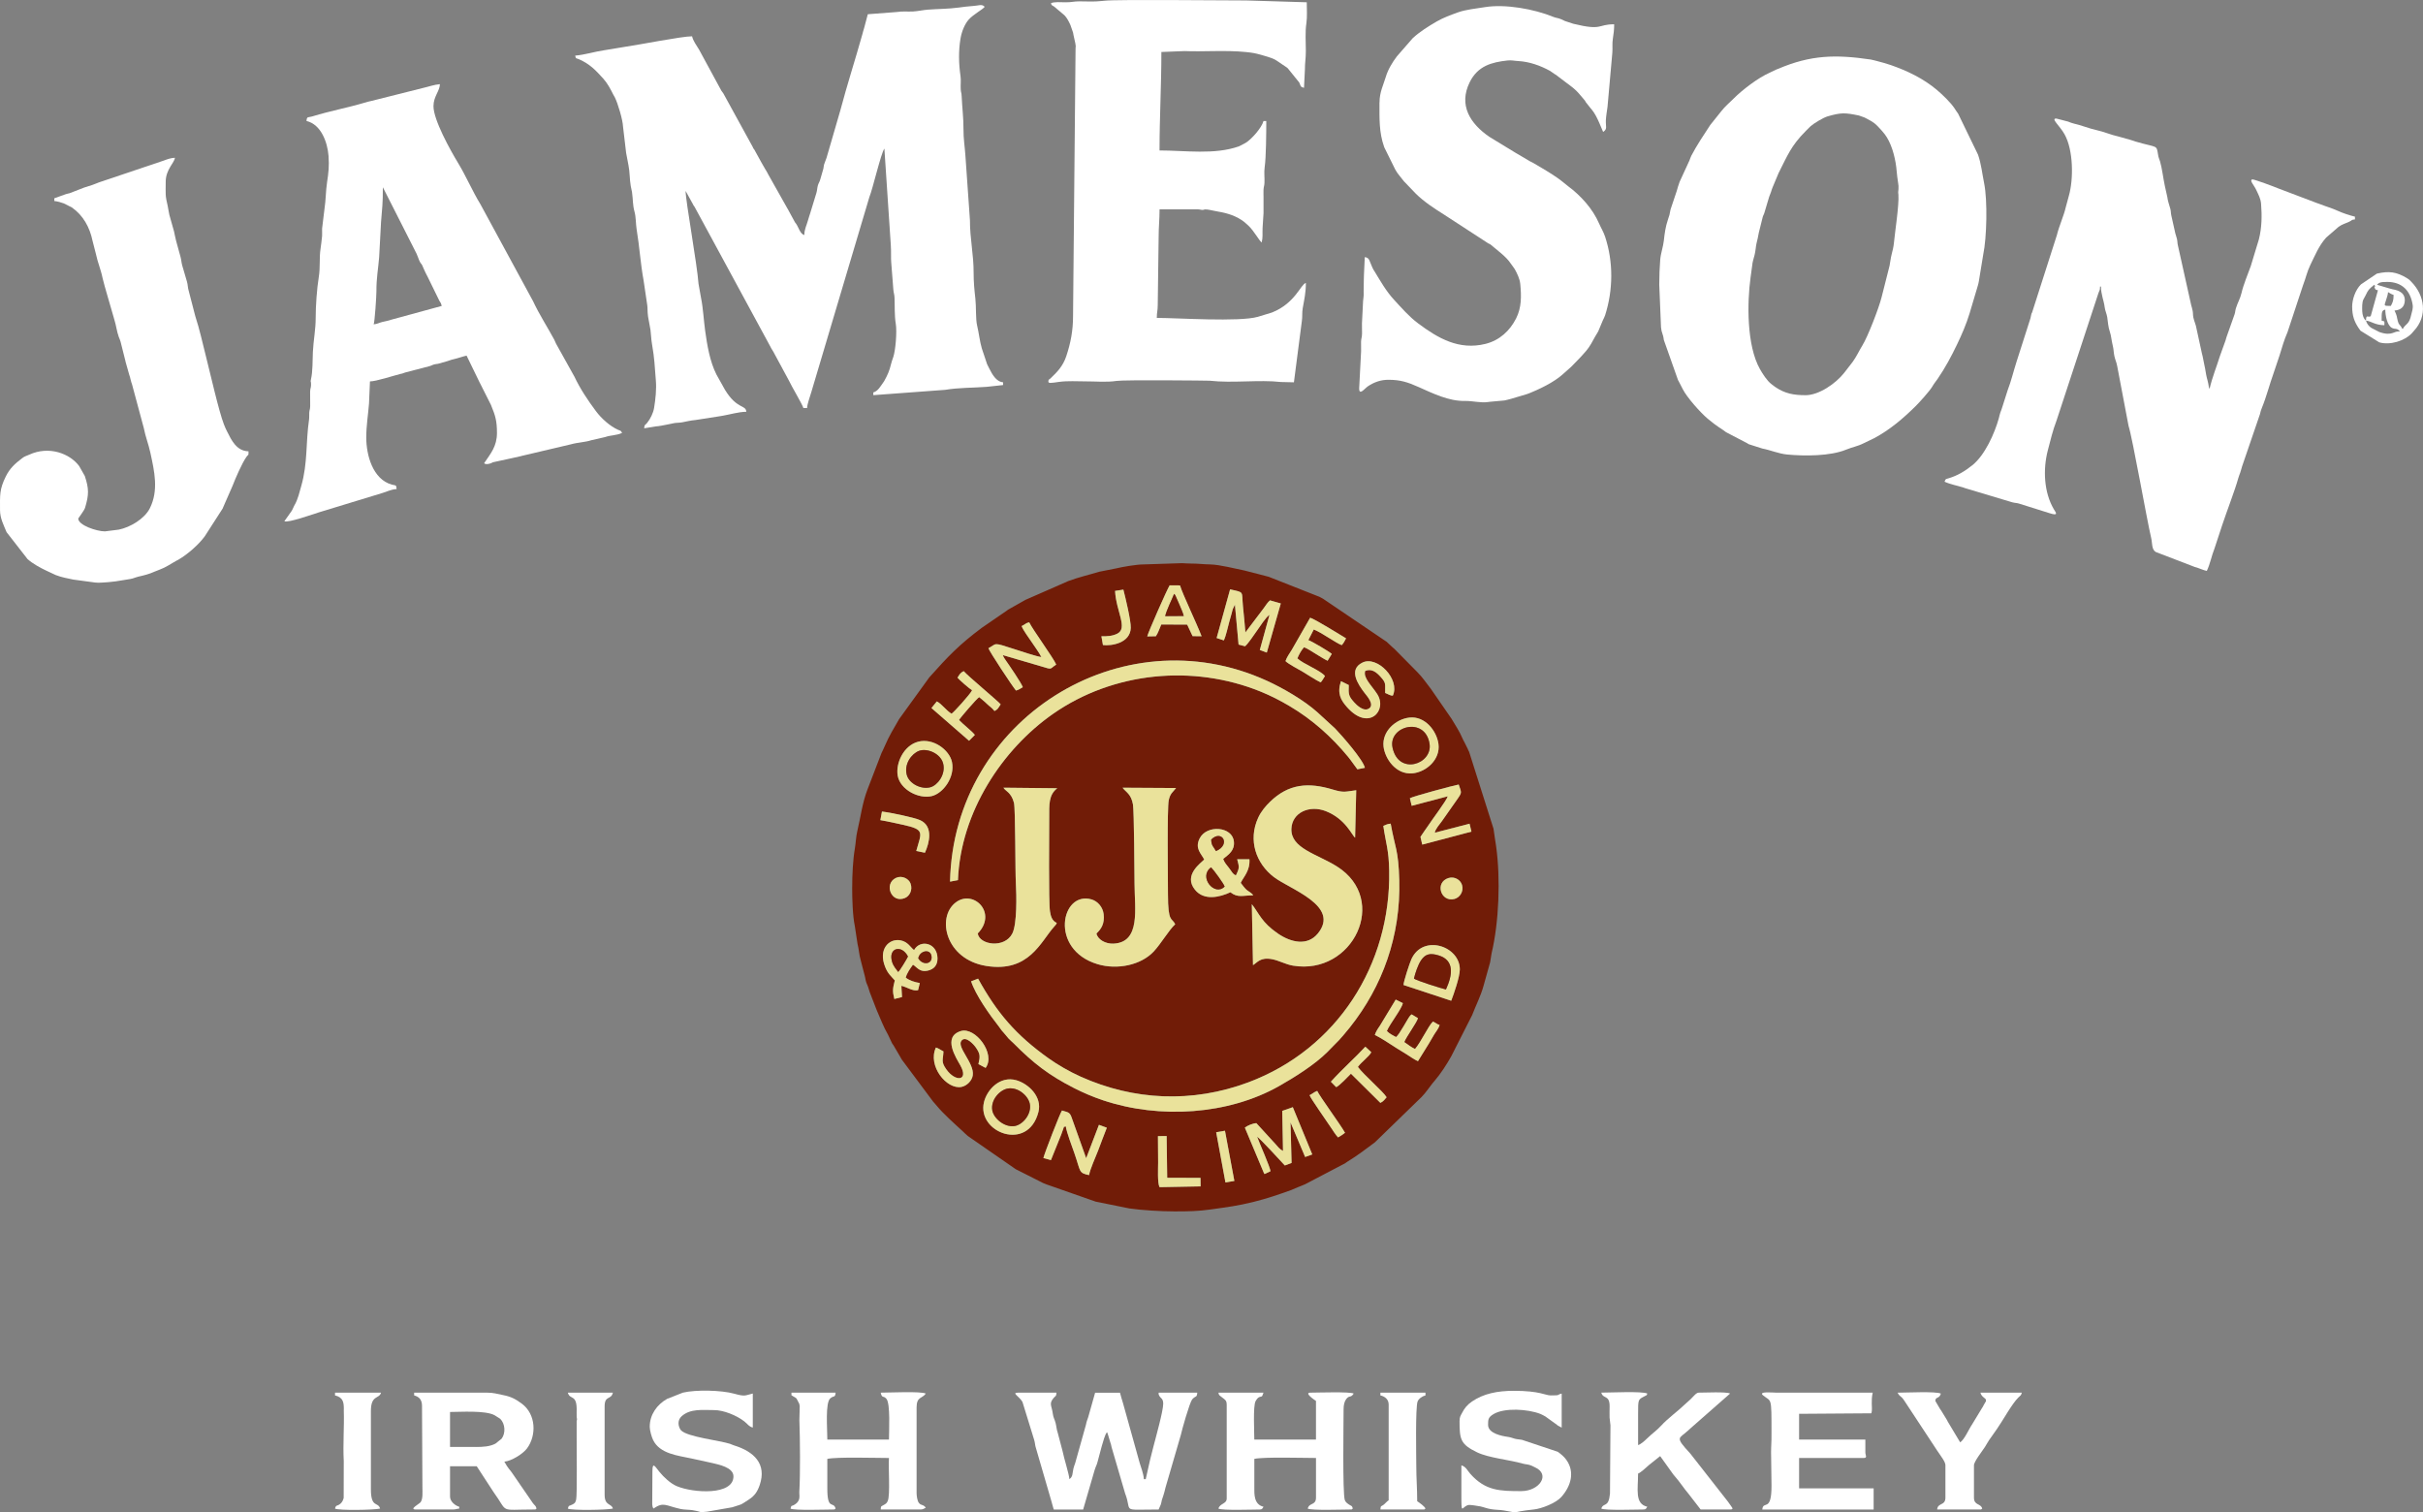 <?xml version="1.0" encoding="UTF-8"?>
<svg id="Layer_2" data-name="Layer 2" xmlns="http://www.w3.org/2000/svg" viewBox="0 0 1875.94 1170.8">
  <rect x="0" y="0" width="1875.94" height="1170.8" fill="#808080" stroke="none"/>
  <defs>
    <style>
      .cls-1 {
        fill: #fff;
      }

      .cls-1, .cls-2, .cls-3 {
        fill-rule: evenodd;
      }

      .cls-2 {
        fill: #eae29b;
      }

      .cls-3 {
        fill: #711c07;
      }
    </style>
  </defs>
  <g id="svg8">
    <g>
      <path class="cls-3" d="M896.51,879.61l6.72-.09.43,32.32,25.79.09.08,6.57-31.79.6c-1.76-3.23-1.08-15.31-1.1-19.01-.04-6.82-.14-13.65-.14-20.47h0ZM941.59,876.58l6.81-1.16,7.27,38.86-6.9,1.17-7.18-38.87h0ZM813.67,898.13l-5.86-1.6c.85-3.65,13.1-35.28,14.41-36.79,4.47,1.44,6.04.97,7.57,5.72l11.15,31.21,9.88-25.83,6.11,2.22c-2.35,5.94-4.5,11.8-6.81,17.85-2,5.26-6.07,13.96-6.95,18.85-8.19-1.76-6.32-2.41-11.24-16.61-1.76-5.08-6.21-16.65-6.77-21.15-2.38,1.17-.36-1.98-3.45,6.15l-8.04,19.96h0ZM999.96,900.35l-5.22,1.96c-3.03-3.23-19.42-21.18-21.46-22.25,1.67,4.75,10.49,24.35,10.29,26.76l-4.54,2.13c-.18-.3-.36-.69-.41-.58l-14.84-35.36c1.99-1.61,6.15-3.32,8.9-3.47l14.87,16.25c1.66,1.84,3,3.85,5.79,5.27l-.62-31.01,8.21-2.87,15.05,36.58-5.52,1.98-11.32-26.82.81,31.43h0ZM803.97,860.91c-8,31.31-47.83,15.84-42.15-7.63,2.33-9.64,12.38-20.57,25.05-16.96,9.26,2.64,20.15,12.64,17.1,24.59h0ZM1013.89,847.88c.99,2.77,13.19,19.94,16.5,24.98,1.43,2.18,3.88,5.99,5.57,7.73,1.61-.81,3.85-2.4,5.39-3.61-3.85-6.8-19.57-28.1-21.53-32.41-2.64,1.01-3.66,2.25-5.93,3.32h0ZM1051.3,826c4.55,6.18,19.81,19.22,22.25,23.51-1.75,1.89-2.19,3.01-4.82,4.36l-22.8-22.6c-2.22,2.3-8.97,9.36-11.4,10.42l-4.14-4.22c8.93-9.93,19.05-18.79,26.67-27.11l4.62,4.25c-1.39,3.1-7.72,7.64-10.38,11.4h0ZM724.61,810.99c-6.64,14.21,8.31,32.69,19.72,30.51,4.22-.81,8.28-4.81,8.83-9.11,1.2-9.39-12.51-21.6-8.85-26.58,3.22-4.39,9.68,2.97,11.12,5.04,3.53,5.08,3.5,6.85,2.08,12.96l5.57,2.97c8.1-10.86-8.01-31.98-19.18-28.54-14.47,4.45-3.56,20.87-.35,26.64,6.7,12.04-3.87,12.96-10.87,3.04-4.3-6.09-2.52-6.89-2.23-13.94-2.14-1.02-3.64-2.33-5.84-2.98h0ZM1073.74,798.21c2.4-5.75,11.37-16.85,12.38-21.58l-5.52-2.75-12.31,20.32c-1.55,2.2-3.14,4.64-3.86,7.03,5.04,2.46,11.78,7.05,16.73,10.19,2.95,1.87,5.74,3.51,8.39,5.18,2.54,1.6,5.17,3.58,8.27,4.96l8.44-13.62c1.49-2.35,2.53-4.47,4.21-7.18,1.47-2.35,3.23-4.29,4.14-7.17-2.39-.79-2.69-1.64-5.26-2.68-3.88,4.03-8.84,15.3-13.79,21.21-2.51-1.1-5.88-3.59-8.33-5.36,1.57-4.12,9.61-14.94,10.59-18.49l-4.86-2.93c-.62.46-.49.27-1.19,1.01-1.73,1.85-8.13,14.49-10.92,16.55-2.5-1.34-4.96-2.5-7.11-4.69h0ZM1086.65,762.59c.02-2.77,4.83-17.27,6.15-20.12,8.99-19.45,37.43-10.04,37.43,8.01,0,5.78-4.67,19.14-6.66,24.29l-36.91-12.18h0ZM692.78,759.03c-2.99-3.45-5.37-5.15-7.52-10.56-5.42-13.64,3.05-22.1,11.89-20.47,5.89,1.09,7.9,5.65,10.54,7.53,4.63-8.46,18-5.78,18.14,6.39.06,5.34-2.7,8.44-7.51,9.54-5.46,1.25-7.7-1.7-10.23-3.7-1.06-.84-.09-.23-1.31-.8-2.07,2.84-4.67,6.42-5.53,9.93,2.91,2.28,6.75,3.44,10.89,4.17l-1.34,5.51c-4.12,1.05-8.87-2.57-12.94-3.34l.51,8.67-5.96,1.5c-1.57-6.29-1.17-8.13.37-14.38h0ZM693.66,679.67c4.74-2.22,9.95.7,11.27,4.26,1.95,5.26-.9,9.89-4.26,11.3-10.78,4.52-16.56-11.1-7.01-15.56h0ZM1121.54,679.74c4.62-1.39,9.24,1.46,10.39,5.42,1.5,5.15-1.86,9.79-5.88,10.82-10.67,2.72-15.43-12.96-4.51-16.24h0ZM932.32,665.45c-2.3-4.67-7.5-8.52-3.51-16.4,5.46-10.78,25.37-9.31,26.5,2.49.67,7.06-4.05,9.95-8.31,13.45.95,2.68,2.55,4.54,4.43,6.85,1.8,2.21,3.01,5.09,5.44,5.85,3.01-6.16,2.48-6.52.98-12.46h9.49c.54,9.09-4.54,13.49-6.75,18.28,1.59,2.09,3.11,4.08,4.47,5.34,1.17,1.09,4.37,2.57,5.15,4.31-8.14.03-11.85,2.12-17.62-2.38-8.21,3.84-20.38,6.77-27.43-1.95-9.23-11.43,4.82-20.82,7.15-23.4h0ZM1071,639.38c2.03,13.93,4.27,18.4,4.55,34.88,1.26,72.63-40.32,137.9-108.9,163.63-43.67,16.38-89.05,14-129.88-4.3-8.76-3.93-17.95-9.25-24.97-14.27-25.34-18.08-39.85-35.08-54.54-61.66l-5.4,2.06c3.39,10.53,14.5,26.21,21.64,35.23,1.5,1.9,1.42,2.28,3.43,4.39,1.6,1.67,2.34,2.96,3.91,4.65,1.36,1.46,2.69,2.48,4.02,3.82,15.25,15.38,27.23,24.64,46.67,34.56,6.87,3.51,14.75,6.9,22.56,9.5,43.89,14.67,97,11.15,136.18-11.02,11.63-6.58,27.42-16.43,37.21-26.17,2.63-2.62,3.99-4.11,6.01-6.12,1.89-1.88,4.22-4.22,6.19-6.62l5.5-6.62c25.18-31.7,39.36-70.69,38.18-113.93-.65-23.74-3.32-24.92-6.64-43.72-2.82.3-3.18.73-5.71,1.72h0ZM712.5,635.03c10.14,4.69,7.15,17.37,3.6,25.17l-6.71-1.36c4.03-14.54,6.99-16.53-10.41-20.31-5.59-1.21-11.35-2.57-17.37-3.57l1.23-6.65c6.06.65,25.04,4.58,29.67,6.72h0ZM969.19,700.03l.91,47.18c3.39-2.01,5.63-6.29,14.58-4.64,5.65,1.05,10.55,4.05,16.38,5.03,46.33,7.78,74.83-51.06,34.05-76.79-15.29-9.65-35.92-13.95-35.28-29.22.53-12.54,13.99-18.62,26.75-13.56,15.28,6.05,20.2,18.84,22.58,20.5l.86-36.73c-8.41,1-9.25,2.15-18.1-.53-18.83-5.69-34.19-4.63-48.7,9.54-3.23,3.16-6.79,7.24-9.1,12.26-8.02,17.41-1.67,35.43,12.18,45.97,12.61,9.6,51.53,22.26,34,43.67-8.04,9.83-20.68,7.01-30.8.11-12.83-8.75-14.6-15.61-20.3-22.8h0ZM1091.56,617.98c2.1-1.38,33.41-9.8,37.79-10.61,2.09,6.23,2.66,5.93-.64,10.73l-12.34,17.59c-1.7,2.47-5.12,6.03-5.53,8.99l26.91-6.98,1.47,6.12-38.1,10.06-1.38-5.99,3.01-4.45c1.09-1.53,1.7-2.33,2.64-3.77,3.65-5.58,14.4-19.69,15.5-23.19l-27.94,7.37-1.4-5.89h0ZM848.9,722.7c.92,4.56,6.8,8.16,13.22,7.86,21.21-.99,16.31-27.14,16.26-46.33-.02-6.37-.36-56.68-1.21-61.41-1.48-8.28-5.36-9.36-8.05-12.97l41.42.24c-2.66,3.47-4.45,3.99-5.66,9.36-1.37,6.06-.62,62.36-.62,72.62-.01,22.89,3.09,18.08,5.59,23.51-4.92,4.53-10.92,15.01-16.64,21.11-9.82,10.47-28.17,14.38-43.49,9.77-37.6-11.31-28.18-56.91-4.66-50.14,4.77,1.37,8.74,5.87,9.41,11.4.9,7.36-1.92,11.61-5.57,14.99h0ZM756.98,722.7c15.58-15.96-3.46-34.56-17.14-23.95-14.92,11.56-7.77,44.02,23.71,49.08,33.15,5.33,42.09-18.74,52.62-30.43.16-.17,1.04-1.2,1.04-1.2.97-1.37-.05.52.96-1.68-3.55-1.58-4.62-4.89-5.25-8.91-1.14-7.23-.58-61.43-.59-72.68,0-9.95-.51-17.53,6.22-22.67l-41.64-.43c1.28,2.57,6.12,3.56,8.13,11.8,1.16,4.74.93,52.95,1.46,62.05.55,9.45.96,31.78-2.74,39.04-6,11.79-25.5,8.84-26.77-.02h0ZM710.91,574.21c11.62-3.02,24.11,6.36,26.12,15.66,2.52,11.67-6.7,24.27-15.57,26.45-9.97,2.45-24.48-4.81-26.43-15.81-1.68-9.43,4.44-23.33,15.89-26.3h0ZM1091.18,555.55c12.01-1.37,21.11,10.2,22.5,20.38,1.65,12.08-9.45,21.77-20.01,22.78-13.18,1.26-21.53-11.76-22.51-20.81-1.27-11.77,9.44-21.15,20.01-22.35h0ZM754.75,568.98c-2.18-2.89-9.14-8.22-12.26-11.56.94-1.72,13.64-16.52,15.6-17.7,2.21,1.93,3.71,2.93,6.04,5.24,2.35,2.32,3.49,2.54,5.81,5.51,2.61-1.34,2.47-1.64,4.79-5.16-1.6-2.19-25.67-22.14-28.59-25.71-2.86,1.35-3.43,2.88-4.83,5.06.76,1.17,9.47,8.77,11.29,9.74-1.62,3.32-14.46,17.41-15.89,18.15-4.06-2.33-7.5-7.54-11.4-9.53l-4.16,5.15,29.1,25.34,4.5-4.52h0ZM735.55,682.56l6.11-1.16c2.11-52.77,34.39-101.39,73.66-128.77,46.63-32.5,108.32-38.48,160.67-17.21,7.93,3.22,14.98,6.83,22.33,11.18,17.64,10.41,32.58,23.79,45.42,39.35,2.56,3.11,4.31,5.97,7.17,9.64l5.82-1.16c-1.42-6.25-17.46-24.6-23.08-30.46l-13.76-12.6c-10.29-9.24-26.62-18.66-39.04-24.33-113-51.54-242.65,30.26-245.31,155.5h0ZM1044.25,530.35l-6.05-3c-3.11,9.43-.23,14.61,4.77,20.21,16.84,18.89,31.56,2.38,23.21-10.36-4.35-6.63-11.06-12.66-9.17-17.81,5.1-2,8.79,1.23,11.77,4.49,4.67,5.12,3.48,5.49,3.64,12.61,2.58.96,3.78,2.12,5.94,2.05,5.82-12.72-12.11-31.1-23.46-25.61-11.18,5.41-3.63,16.79,1.78,23.78,1.6,2.07,7.39,8.47,3.6,11.53-4.19,3.38-10.08-2.47-11.95-4.61-4.05-4.61-4.43-5.78-4.07-13.29h0ZM995.26,511.83c.96-2.91,3.16-6.03,4.88-8.76l14.22-24.83c3.34.89,23.45,13.29,27.8,15.96-1.18,1.95-1.53,3.42-3.36,5.27-4.73-1.76-15.43-9.7-21.64-12.12l-4.2,8.22c2.93,1.02,15.61,8.54,18.16,10.67l-3.26,5.32c-2.74-1.28-5.93-3.41-9.12-5.31-2.93-1.74-6.4-4.2-9.15-5.14-2.15,2.45-3.76,5.32-5.13,8.59,4.42,4.3,18.14,9.41,21.36,13.71l-2.33,3.71c-.64.87-.45.59-1.06,1.14-3.81-1.72-9.83-5.85-13.92-8.24-2.98-1.74-10.96-5.88-13.24-8.19h0ZM785.19,502.51c4.2,1.35,17.68,5.87,21.05,6.17-1.61-3.32-5.41-8.44-7.6-11.74-1.96-2.96-6.57-9.07-7.67-12.24,2.69-1.19,3.02-2.32,5.85-2.91,2.64,5.57,19.02,27.94,20.92,32.73-4.67,2.97-3.11,4.03-8.91,2.17l-32.4-9.5c.8,1.91.09.55,1.1,2.32.07.13.71,1.08.86,1.3,3.15,4.49,12.29,17.83,13.5,21.21-1.94,1-2.91,2.03-5.3,2.6-2.81-3.29-20.59-30.25-21.32-32.76,6.88-3.75,3.03-4.8,19.92.65h0ZM888.22,492.7c.72-3.27,15.54-36.81,17.36-39.55l7.99.06c2.27,7.39,12.6,28.68,16.73,39.37l-6.99-.09-4.19-8.92-20.03-.1c-1.29,2.77-2.36,6.52-4.2,9.1l-6.68.13h0ZM952.37,456.29c11.4,2.58,8.8,1.05,9.96,13.15.66,6.79,1.37,13.26,1.89,20.17l14.27-18.88c1.56-2.13,2.92-4.42,4.77-5.92l8.36,2.38-10.83,38.04-5.41-2,7.5-27.24c-2.89,1.88-7.56,9.3-9.69,12.26-2.46,3.43-6.4,9.54-9.22,12.09l-5.04-1.31-2.83-30.89-1.67,3.47c-.31,1.06-.59,2.26-.89,3.39-.61,2.3-1.29,4.48-1.88,6.68-.96,3.58-2.48,10.61-4.14,14.11l-5.58-1.84,10.43-37.66h0ZM869.73,456.49c1.6,6.19,5.91,24.06,5.73,29.61-.38,11.82-14.95,14.1-21.54,13.29l-1.2-6.81c4.49.15,8.7-.17,12.36-2.03,8.33-4.25-.96-17.18-1.78-33.08l6.43-.98h0ZM659.77,687.08c0,8.55.35,21.96,2.07,29.98l2.06,13.61c1.14,4.36,1.16,8.27,2.57,13.1l3.22,12.45c.56,2.71.62,3.73,1.71,6.13,1.1,2.43,1.12,3.43,1.99,5.85l5.38,13.86c2.8,6.35,5.25,13.02,8.76,19.02l3.21,6.79c1.03,1.47.94,1.15,1.69,2.56l4.21,7.19c.59.93,1.11,1.95,1.56,2.72l24.34,32.66c.1.11.25.26.35.36l2.32,2.67c5.01,6.16,13.98,14.12,20.13,19.77,1.34,1.23,2.7,2.68,4.07,3.76l37.04,25.66,21.3,10.76c1.06.45,1.53.52,2.55,1.01l37.99,13.31,26.08,5.27c9.38,1.4,25.02,2.29,34.76,2.29,11.58,0,18.47-.12,28.4-1.53,12.98-1.84,20.67-2.74,33.29-5.9,10.2-2.55,18.88-5.52,28.71-9.05l5.51-2.33c2.53-.94,3.26-1.34,5.56-2.28l30.85-16.17c1.22-.82.56-.52,2.1-1.46,7.43-4.53,13.92-9.53,20.9-14.72l36.14-35.1c3.38-3.44,5.49-6.91,8.54-10.7l1.31-1.54c4.98-5.81,9.56-12.85,13.26-19.51l16.06-31.67c2.85-7.5,6.62-14.68,8.79-22.56l5.14-18.37c.43-1.79.66-4.94,1.09-6.75,5.8-24.39,7.01-57.92,3.54-83-.61-4.44-1.39-8.54-2.03-13.65l-18.87-59.5c-.72-1.24-.61-1.31-1.14-2.43l-2.61-5.23c-.65-1.23-.89-1.51-1.44-2.84-2.18-5.27-5.55-10.22-8.42-15.09l-16.01-23.17c-3.51-4.42-6.48-9.01-10.51-13l-17.71-17.92c-.68-.62-.46-.37-1.15-.99-.11-.1-.27-.24-.38-.34l-3.69-3.43c-.11-.1-.25-.25-.36-.35-.11-.1-.26-.25-.36-.35l-49.29-33.36c-1.69-.82-1.35-.84-2.77-1.5l-39.33-15.53-18.68-4.83c-7.28-1.45-19.36-4.6-26.62-4.73-5.97-.1-9.24-.71-15-.68-2.51.01-5.49-.24-6.75-.3l-30.31.99c-4.87,0-15.89,1.87-20.5,3.01l-13.09,2.59c-7.55,2.28-16.57,4.38-24.11,7.23l-31.7,13.9c-.75.38-.73.29-1.49.65l-12.3,6.94c-1.31.69-1.16.64-2.58,1.69l-19.01,13.05c-17.59,13.16-25.93,21.89-40.67,38.41l-23.32,32.25c-3.9,6.79-7.87,13.19-10.92,20.43-1.14,2.72-1.62,3.47-2.72,5.83l-10.89,28.29c-3.98,10.34-5.27,21.32-7.83,32.06-1.1,4.62-1.13,9.02-1.94,13.73-1.45,8.41-2.04,20.09-2.04,30.01Z"/>
      <path class="cls-1" d="M530.81,147.8l-.82-1.39.82,1.39ZM530.81,147.8l5.57,10.1c.99,1.84.12.45,1.36,2.2l58.62,108.09c.97,2.11,1.91,3.08,3.1,5.45l11.24,20.82c1.98,4.32,10.59,18.74,11.31,21.46h2.85c.07-3.2,2.33-8.86,3.29-12.38l44.94-150.98c2.68-6.52,8.85-33.54,11.62-37.54l4.98,74.81c.34,4.25.03,10.29.3,13.1l1.66,21.28c.24,2.76.79,3.51.91,6.19.29,6.6-.12,13.71.99,20.39.99,6-.18,20.45-1.97,25.69-.68,1.98-1.34,3.73-1.72,5.41-1.07,4.84-2.89,8.92-5.32,13.2l-.87,1.27c-2,2.72-3.93,6.49-7.52,7.44v2.14l55.74-4.13c10.19-1.73,21.6-1.53,31.87-2.3,3.51-.27,9.34-1.11,12.85-1.4v-2.14c-5.48-.46-8.51-6.42-10.7-10.67-.59-1.15-1.01-1.94-1.67-3.32l-4.1-12.29c-1.56-5.16-2.3-12.26-3.64-17.73-1.19-4.84-.64-14.66-1.34-20.75-.71-6.21-1.39-12.97-1.35-20.02.08-13.75-2.92-26.86-2.85-40.61l-3.55-50.59c-.53-7.32-1.49-12.45-1.45-19.92.05-8.73-1.05-17.03-1.42-25.65-.13-3.07-.49-2.3-.7-4.99-.28-3.48.33-7.06-.18-10.5-1.43-9.67-1.58-19.53-.04-28.88.93-5.67,3.34-11.51,6.44-14.94,3.65-4.05,10.85-7.81,12.3-9.79-1.8-2.45-5.22-.87-8.55-.72-2.89.13-8.98.89-11.57,1.26-7.52,1.06-16.37,1.05-24.02,1.63-3.27.25-8.05,1.26-11.41,1.42-4.44.2-8.14-.31-12.42.4l-22.51,1.72-2.84,10.7c-.6,1.72-.9,3.14-1.42,4.99-5.43,19.43-11.79,39-16.95,58.56l-10.75,36.98c-.55,1.78-1.49,3.62-1.92,5.2-.37,1.38-.21,1.75-.5,3.06l-2.39,8.3c-.65,2.31-1.17,2.52-1.83,4.58-.58,1.81-.6,4.13-1.18,5.94l-4.84,15.82c-.67,2.25-1.12,3.28-1.69,5.43-1.01,3.78-2.85,7-2.85,11.4-3.22-.86-4.4-5.93-6.3-8.66-.88-1.25-.69-.66-1.42-2.14l-5.28-9.68c-.08-.13-.19-.31-.27-.44l-14.63-25.97c-.68-1.47-1.6-2.94-2.59-4.54-1.1-1.78-1.77-3.2-2.85-4.98l-5.31-9.65c-1.41-2.04-.3-.06-1.33-2.23l-22.72-41.4c-.68-1.1-.93-1.12-1.51-2.06l-17.29-31.86c-1.87-3.08-4.58-6.69-5.41-10.27-7.99,0-40.8,6.57-51.13,8.01l-17.12,2.83c-7.21,1.06-14.86,3.51-22.24,4.12.77,2.88.35,1.66,2.91,2.79,8.36,3.68,12.93,8.4,19,15.2,3.21,3.59,5.5,7.99,7.65,12.3.72,1.44.42.61,1.04,1.81,2.53,4.92,6.26,17.81,6.44,22.77l2.4,20.39c.55,3.18,1.21,6.69,1.81,9.59,1.05,5.06.87,10.78,1.76,16.05.21,1.27.89,4.01.99,4.72.85,6.08.47,9.92,1.92,15.14,1.2,4.34,1,9.68,1.61,13.38,2.34,14.09,2.95,26.23,5.47,40.12l2.76,18.64c.44,2.34.08,4.9.68,9.27.41,2.98,1.47,7.2,1.87,10.24.45,3.36.49,6.88,1.08,10.32,2.25,13.25,1.98,16.28,3.06,28.63.6,6.83-.24,14.64-1.35,21.36-.65,3.96-2.87,8.55-5.43,11.66-1.75,2.12-1.98.94-2.25,4.16l8.53-1.43c4.23-.32,6.16-.95,10.42-1.71,1.33-.24,4.02-.87,4.73-.97,2.25-.31,3.61-.13,5.86-.56,4.06-.77,6.01-1.37,10.33-1.78l19.72-3.08c7.33-1.22,12.91-3.14,19.51-3.29-.47-5.65-7.16-1.65-16.52-16.97l-6.64-11.88c-5.14-10.16-7.22-22.98-8.74-34-1.01-7.32-1.65-17.89-3.07-24.71l-2.05-11.48c-1.06-15.13-10-64.14-10-71.93Z"/>
      <path class="cls-1" d="M1397.9,305.95c-9.04,0-15.93-1.17-23.53-6.39-1.12-.77-1.75-1.33-2.85-2.14-3.35-2.47-6.92-8.09-8.96-11.7-10.36-18.37-9.89-51.6-7.25-70.79l1.28-9.41c.17-2.52,1.16-5.51,1.84-8.14.84-3.26.89-6.42,1.54-9.15.79-3.28,1.13-4.51,1.77-8.21l2.99-11.97c.45-1.64.82-1.61,1.39-3.6l3.6-12.07c.53-1.58.77-1.81,1.39-3.6.51-1.5.68-2.38,1.27-3.72l4.63-11.05c6.76-13.3,9.6-21.11,20.96-32.47l2.84-2.86c.1-.1.25-.25.36-.35l.73-.69c2.5-2.21,9.79-6.62,13.1-7.56,10.42-2.97,13.23-2.92,24.2-.66l4.21,1.49c.14.07.32.17.47.24.19.1.76.37.95.47,6.2,3.25,6.93,3.82,11.63,9.03.14.15.53.6.67.76l2.25,2.74c.09.13.2.3.28.43.08.13.2.3.28.43.17.26.24.23.87,1.26,4.55,7.36,7.04,18.1,7.65,26.54.15,2.02.71,6.43,1.12,8.86.29,1.76.38,2.78.26,4.7-.03.42-.22,2.25-.22,2.26-.03,1.16,0,.12.16,2.08.6,7.97-2.67,28.95-3.51,37.66-.27,2.82-.94,5.47-1.67,8.3-.83,3.22-1.11,6.19-1.66,9.03l-6.19,24.45c-2.08,8.36-10.76,30.73-14.81,37.2-2.22,3.55-4.88,9.24-7.69,12.97l-6.53,8.43c-6.41,8.12-19.42,17.21-29.81,17.21h0ZM1284.61,219.75l1.38,33.58c.28,1.44.31,2.01.41,2.76l1.23,4.07c.3,1.09.3,1.41.55,3.05l10.98,31.05c.1.19.42.71.52.9l3.15,6.11c3.09,6.21,13.46,17.95,19.22,22.81,7.95,6.7,10.25,7.35,14.38,10.56l16.41,8.57c.11.06.27.21.38.27,1,.57.37.28,1.04.53l10.17,3.24c6.4,1.21,12.55,3.98,19.23,4.63,13.31,1.28,33.42,1.31,45.7-3.79,4.9-2.04,8.73-2.48,13.57-4.95l8.17-3.94c12.07-6.45,22.41-15.27,32.12-24.87,2.98-2.94,10.98-11.89,12.78-15.01,1.51-2.63,2.44-3.51,4.08-5.9,5.96-8.68,10.58-17.32,15.16-26.87,3.69-7.69,7.13-15.64,9.63-23.86l6.37-21.41c.75-2.25,1.1-5.32,1.62-8.36l2.61-15.91c2.76-13.15,3.38-41.86.72-54.98-1.54-7.6-2.27-15.18-4.77-22.3l-15.36-31.66c-1.12-1.49-1.82-2.68-2.87-4.26-2.99-4.5-9.42-10.66-13.6-14.19-10.46-8.83-22.94-14.8-35.63-19.23-3.49-1.22-7.02-2.15-10.48-3.06-1.46-.38-3.98-1.08-5.16-1.25-27.03-4.01-46.39-3.56-71.58,7.17-1.66.71-1.86.63-3.48,1.51l-3.36,1.63c-8.85,3.89-21.12,13.3-27.75,19.98-3.18,3.21-6.76,6.12-9.51,9.73l-8.55,10.68c-5.19,7.89-10.28,15.48-14.66,23.81-.71,1.36-.79,2.15-1.41,3.58l-7.63,16.59c-.93,2.48-1.49,4.51-2.22,7.04l-4.82,14.41c-.69,4.08-.88,4.45-2.05,7.92-1.81,5.37-2.52,10.43-3.13,16.12-.51,4.79-2.46,10.03-2.82,14.98-.46,6.53-.72,11.72-.72,18.51Z"/>
      <path class="cls-1" d="M1505.48,372.91c4.04,1.94,9.6,2.98,14.19,4.39l2.16.76c.09.03.28.06.37.09l35.72,10.72c2.46.67,3.59.37,5.92,1.21l22.78,7.16c7.69,2.52,4.98-.5,3.57-2.88-7.82-13.21-8.53-30.95-4.77-45.54,1.95-7.57,4.01-16.03,6.77-23.15l32.43-98.66c.72-2.3,1.28-1.85,1.28-5.14h.71c0,6.08,2.24,10.69,2.93,16.31.28,2.31,1.58,5.05,1.91,7.35.54,3.79.8,7.76,1.91,10.9,1.23,3.47,1.41,7.41,2.38,11.16.77,2.97.59,4.96,1.24,8.02.67,3.1,1.62,4.69,2.19,7.79l8.78,46.23c3.19,10.06,14.07,72.17,17.56,87.01.93,3.94.21,8.74,3.54,10.71l28.31,10.87c1.92.9,1.68.58,3.73,1.26,2.77.92,4.55,1.85,7.45,2.53,2.64-5.49,3.69-11.74,6.01-17.5l6-18.22c3.39-10.27,9.7-26.46,12.37-36.08.43-1.56.88-2.54,1.48-4.22.65-1.79.86-3.11,1.47-4.94l13.81-40.33c.74-2.86.59-2.69,1.5-4.91,3.62-8.84,5.92-18.17,9.16-27.17l4.48-13.33c1.85-5.92,3.63-12.31,6.18-18.04l12.04-36.41c2.19-5.6,3.15-10.62,5.66-15.71,3.68-7.47,6.59-14.91,12.27-21.21l9.54-8.27c2.57-1.91,5.03-2.54,8.17-3.95,2.9-1.3,1.39-1.58,4.57-1.85v-2.14c-3.96-.92-9.71-2.84-13.3-4.52-4.44-2.07-8.78-3.19-13.47-5.06-1.53-.61-1.72-.62-3.15-1.12-1.17-.41-.71-.23-1.54-.59l-27.9-10.57c-1.84-.83-19.29-7.41-20.24-6.98-2.2.98,1.45,4.34,3.25,8.31,1.6,3.52,3.34,6.46,3.67,10.58.75,9.42.55,18.61-1.69,27.48l-6.3,20.77c-2.03,5.56-5.85,14.93-7.12,20.66-.96,4.31-3.11,7.79-4.39,12-.58,1.91-.46,3.08-1.03,4.66l-5.59,15.78c-.74,1.88-.74,2.27-1.36,4.34l-4.34,12.04c-2.7,8.63-5.99,16.65-8.04,25.44-.5-.79-.26-.11-.61-1.53-.16-.66-.26-1.66-.41-2.44-.35-1.81-.75-3.04-1.13-4.56-.76-3.04-1.05-6.2-1.84-9.56-.79-3.35-1.07-6.18-2-9.4l-4.07-18.73c-.57-3.54-1.82-5.76-2.5-8.9-.4-1.89-.19-3.21-.54-5.16-.29-1.61-.81-3.12-1.17-4.53l-10.24-46.04c-.52-2-.28-2.98-.72-4.98-.37-1.69-.8-2.51-1.29-4.41l-3.13-13.97c-.43-2-.2-2.98-.72-4.98-.82-3.17-1.98-5.92-2.33-9.07l-1.94-8.74c-1.18-5.45-2.23-14.16-3.74-19.06-.5-1.61-1.13-2.93-1.37-4.33-1.52-9.06.02-5.75-17.53-10.97-1.82-.54-2.47-.94-4.31-1.39l-8.9-2.5c-5.99-1.3-11.07-3.67-17.1-4.99-6.06-1.32-11.6-3.73-17.7-5.1-1.66-.37-2.51-.83-4.23-1.47-.41-.15-9.08-2.35-9.1-2.36-4.66-.18,2.49,5.31,6.35,12.22,6.87,12.31,6.97,34.75,3.35,47.45l-2.43,8.97c-1.46,6.56-5.19,14.56-6.88,21.62l-19.19,59.89c-.69,1.55-.17-.19-.77,2.08-.25.93-.17,1.22-.49,2.36l-10.88,34c-2.28,7.11-4.08,14.79-6.77,21.72l-4.13,12.97c-.41,1.54-.9,2.56-1.5,4.2-.58,1.58-.78,2.99-1.2,4.5-3.27,11.7-10.74,28.62-20.55,36.44-5.79,4.61-11.41,8.02-18.4,10.1-2.94.88-1.88.3-3.1,2.6Z"/>
      <path class="cls-1" d="M342.01,236.85l-39.19,10.69c-2.51.91-3.83.97-6.83,1.72-2.73.68-3.81,1.6-6.71,1.84.85-1.76,2.17-21.94,2.15-25.64-.06-10.17,1.4-17.33,2.12-26.38l1.45-27.05c.91-12.05,1.41-13.27,1.41-27.08l26.13,51.52c1.03,2.19,1.45,4.04,2.47,6.08,1.36,2.71.95.29,3.04,5.51.96,2.39,1.9,3.98,3.03,6.23l8.31,16.99c1.21,2.99,1.81,2.16,2.61,5.58h0ZM237.27,93.66c11.45,2.67,16.31,16.72,17.09,27.08.59,7.87-.05,13.26-1.12,20.23-1.07,6.99-.93,13.82-2.02,20.78l-1.85,15.25c-.08,1.82.15,3.89,0,5.71-.2,2.52-.91,7.86-1.24,10.16-1.02,7.06-.12,14.37-1.3,21.49-1.49,8.98-2.44,22.65-2.42,31.78.03,8.92-1.77,17.71-2.17,26.32-.33,7.09-.03,14.85-1.49,21.28-.58,2.57.19.78.07,4.33-.09,2.68-.56,1.89-.71,5.02l.04,11.44c-.14,3.06-.52,2.29-.72,4.98-.14,1.93.1,3.52-.19,5.51-2.58,17.64-.92,33.33-5.95,51.05-1.4,4.92-2.55,10.24-5.14,14.81-.84,1.48-.12.11-.95,1.9-.35.76-.38.92-.92,1.93-.1.19-.42.72-.52.91l-5.6,7.93c2.98,1.43,22.35-5.55,27.17-7.02l48.06-14.64c4.35-1.21,6.75-2.86,11.69-3.27-.29-3.55-.65-2.58-3.7-3.42-14.76-4.07-19.81-22.83-19.81-36.47,0-9.3,1.47-17.72,2.13-26.37l.73-17.08c4.78,0,17.96-4.39,23.91-5.86,1.63-.4.2.07,1.55-.37,1.91-.62-.14-.12,2.36-.81l18.25-4.75c1.35-.31,2.31-1.05,4.09-1.46,1.11-.25,1.57-.17,2.48-.37l7.23-2.04c2.39-.66,2.11-.88,4.9-1.51,3.39-.76,6.69-2.01,10.04-2.79l9.8,20.17c.43,1.04.56,1.08.7,1.37l8.36,16.6c.07.16.13.35.2.51,3.21,7.8,4.46,11.93,4.46,21.19,0,10.52-4.88,15.91-9.97,23.51,1.42,1.19,4.12.46,5.59-.14.03-.01.44-.32,1.4-.67l14.1-3.05c2.56-.55,5.1-1.12,7.1-1.58.09-.02.28-.06.37-.09.08-.02.26-.1.35-.12l38.36-9.03c5.07-1.45,11.3-1.65,15.56-3.11l10.86-2.49c4.2-1.53,8.94-1.2,13.19-3.24-1.56-2.32-.61-1.26-3.25-2.44-6.26-2.8-12.96-8.91-17-14.35-6.3-8.46-12.14-17.15-16.69-26.76l-13.51-24.25c-1.2-1.95-1.11-2.51-2.08-4.33-5.38-10-11.62-19.51-16.44-29.86l-40.61-74.81c-6.35-10.36-11.15-21.84-17.53-32.34-6-9.88-18.94-33.23-18.94-43.75,0-7.62,4.87-11.71,4.99-17.1-4.47.37-8.91,2.01-13.37,3.02l-39.29,9.87c-2.34.47-3.81.9-6.22,1.62-11.75,3.52-26.64,6.37-39.53,10.34-3.79,1.17-4.58-.17-4.9,3.65Z"/>
      <path class="cls-1" d="M813.67,2.47c.65,1.78.13,1.21,2.41,2.58l8.12,6.84c1.99,2.11,3.31,4.79,4.57,7.54l2.02,5.82c.49,3.18,1.12,4.89,1.75,8.26.45,2.42.3,1.71.18,4.19l-1.94,206.99c.02,11.38-1.92,21.09-5.25,31.08-2.57,7.71-6.95,12.21-12.53,17.47-1.71,1.61-.78-.36-1.26,1.56-.59,2.33,1.72,1.76,8.18.87,6.83-.94,13.87-.4,20.82-.41,7.8-.02,16.03.82,23.76-.36,5.95-.91,71.1-.26,72.06-.15,17.85,2.03,38.38-.92,55.15,1l10.07.24,6.13-47.3c.55-3.44.08-6.56.68-10.01,1.2-6.87,2.45-11.96,2.45-19.63-4.14,1.11-8.1,15.64-26.26,22.9l-10.92,3.33c-14.56,4.14-62.3.84-78.24.84,0-4.45.74-5.54.73-9.96l.7-52.73c0-7.93.71-13.27.71-21.37h29.21c1.98,0,2.7.44,3.67.46,2.2.05.88-.6,3.99-.31,1.86.17,5.61,1.13,8.42,1.59,7.37,1.21,14.58,3.53,20.38,8.12l3.02,2.68c4.52,4.24,8.5,11.85,10.39,13.12,1.01-4.32.47-6.47.69-11.42l.73-11.38c0-4.04,0-8.07,0-12.11,0-1.82-.1-3.93-.02-5.72.14-3.12.61-2.54.75-5.66.18-3.95-.43-8.06.15-11.96,1.13-7.6,1.25-27.6,1.25-35.79h-2.14c-1.44,5.4-9.42,14.23-13.76,16.87l-5.14,2.7c-18.94,6.78-41.68,3.23-61.61,3.23,0-25.73,1.43-49.99,1.43-76.23l17.86-.71c14.51.64,31.69-.86,47.65.75,5.13.51,7.4.99,11.43,2.09,2.97.81,8.21,2.34,10.67,3.59.14.07.31.18.45.26.14.07.31.19.45.26.14.08.31.18.45.26l8.09,5.44c.11.09.28.23.39.32.11.09.28.22.39.32l8.91,11.04c1.29,2.67.52,3.31,3.68,4.15l.71-14.26c-.03-5.22.73-8.41.72-14.24,0-7.01-.63-14.85.44-21.7.7-4.52.27-11.08.27-16.06l-47.02-1.42c-18.62,0-100.14-.86-109.34.19l-.93.09c-.49.05-1.32.12-1.86.18-5.48.63-11.3.25-16.84.24-4.51-.01-5.92.76-10.66.73-3.69-.02-8.86-.52-11.41.71Z"/>
      <path class="cls-1" d="M1068.02,79.41c0,12.03-.42,22.98,3.56,34.17.06.17.12.37.19.54l8.49,17.17c1.72,3.24,4.34,5.9,6.66,9.02l9.07,9.46c6.54,6.48,14.33,11.51,22.07,16.4l33.65,21.89c.09.06.26.19.35.24.08.05.25.15.33.19l.64.29c.4.21.23-.04,1.02.55l6.61,5.48c.11.1.28.23.39.32.65.55.59.47,1.16.97,2.88,2.5,5.43,4.87,7.57,8.1,1.02,1.54,2.28,2.93,2.97,4.16,1.83,3.26,3.89,7.48,4.27,11.4.93,9.66,1.02,18.34-3.18,26.7-4.84,9.64-12.89,17.06-23.7,19.76-20.63,5.14-36.9-4.44-52.18-15.85-7.03-5.24-12.81-11.95-18.7-18.34-6.04-6.55-10.46-14.37-15.08-21.97-.93-1.52-.67-.83-1.55-2.73-.35-.76-.27-.73-.65-1.49-1.59-3.17-1.52-6.45-5.34-6.77l-.62,13.59c-.08,1.21-.1,2.28-.1,3.49l-.15,9.47c.31,4.04-.56,6.05-.58,10.47l-.72,14.24c-.06,2.59.11,5.3.06,7.89-.07,3.46-.62,3.22-.76,6.36-.11,2.31.14,4.86.04,7.16l-1.48,28.58c-.25,6.55,4.22.43,6.73-1.25,4.94-3.29,10.1-5.1,16.21-5.05,9.01.08,14.47,1.8,22.71,5.47,11.35,5.04,23.64,11.18,36.23,10.92,5.75-.12,12.26,1.67,17.68.86.02,0,1.58-.21,1.82-.23l11.08-1.01c1.19-.17,3.67-.9,5.14-1.27l12.62-3.76c8.93-3.43,20.62-9.05,27.46-15.29l6.41-5.7c4.37-4.41,7.65-7.73,11.74-12.49,2.6-3.03,4.91-7.33,6.85-10.97,1.04-1.94,1.44-2.13,2.39-4.02l3.57-8.54c.75-1.74,1.17-2.11,1.76-3.94,6.26-19.56,6.45-41.27-.01-60.78-1.27-3.84-3.07-6.57-4.68-10.28-4.91-11.33-14.12-21.54-23.93-28.79l-3.55-2.86c-.11-.09-.27-.23-.38-.33-4.46-3.7-11.17-7.81-16.25-10.82l-7.18-4.22c-.93-.53-1.61-.75-2.37-1.19l-9.4-5.56c-.95-.54-.49-.31-1.36-.78l-20.36-12.41c-14.93-10.2-24.18-24.48-15.38-42.35,6.26-12.71,17.06-15.49,29.13-16.84,3.32-.37,5.01.24,8.62.44,8.54.49,17.04,3.51,24.49,7.62l3.79,2.62c.14.08.33.16.48.23l12.98,9.82c.65.55.59.48,1.16.97,1.28,1.1,2.86,2.58,3.95,3.89l3.6,4.24c1.42,1.53.78.97,1.76,2.51l3.78,4.77c.14.16.53.6.67.76,2.46,2.97,4.15,6.45,5.72,9.95l3.19,7.49c3.5-2.34,1.89-3.98,2.12-9.28.11-2.63.95-7.82,1.27-10.13l3.73-41.87c.31-3.94-.21-7.02.42-10.97.62-3.88,1.01-7.04,1.01-11.1-13.17,0-8.75,5.19-31.66-.4l-6.43-2.12c-.6-.22-1.81-.88-2.91-1.36-2.52-1.1-3.85-.92-6.02-1.81-14.91-6.12-37.24-10.16-53.15-7.57-6.78,1.11-14.68,1.84-20.86,4.07-5.46,1.97-11.34,4.1-16.44,7.07-6.45,3.77-12.86,7.71-18.48,12.87l-12.28,14.08c-3.46,4.56-6.9,10.24-8.52,15.7-1.92,6.49-4.92,11.93-4.92,20.02Z"/>
      <path class="cls-1" d="M42.06,153.5v2.14c2.28.19,5.3,1.07,7.41,1.85l6.15,3.11c8.81,6.13,13.87,15.45,16.04,25.87l2.64,10.3c1.19,6,3.94,12.42,5.09,18.43l1.78,6.8c.41,1.54.61,1.79,1.03,3.57l6.31,21.84c1.43,4.44,1.87,9.14,3.5,13.58.54,1.48.85,1.79,1.36,3.63l3.79,15.1c.4,1.67-.29-.45.27,1.13l2.59,9.17c.59,1.73.73,2.22,1.1,3.88.58,2.58.52,1.68,1.15,3.83l9.07,33.68c1.31,6.79,3.6,12.25,5.09,19.13,3.12,14.43,6.52,29-.4,42.93-4.05,8.15-15.21,14.8-24.05,16.56l-10.75,1.36c-6.22,0-20.66-4.71-20.66-9.97,0-.17,4.63-6.16,5.27-8.26,3.09-10.25,3.05-14.81-.17-24.61l-4.38-7.73c-7.19-9.69-23.3-15.9-38.72-8.79-2.87,1.33-3.2.99-5.67,2.88-5.47,4.18-9.4,7.82-12.41,13.95C-.55,379.12.02,383.22.02,395c0,6.25,2.91,11.73,5.08,17.01l16.22,20.82c4.08,3.64,9.73,6.68,14.54,8.97l7.28,3.4c4.83,1.86,8.82,2.47,13.59,3.51l16.93,2.28c4.17.57,15.94-.74,19.99-1.56,2.93-.6,6.87-.93,9.09-1.6,1.63-.49,2.86-1.06,4.32-1.38,4.28-.96,8.41-1.96,12.53-3.86l4.09-1.61c4.51-1.6,8.54-4.47,12.55-6.69.92-.51.76-.31,1.88-.97,7.23-4.24,15.53-11.48,20.4-18.07l13.95-21.67c.07-.16.11-.37.18-.53l7.38-16.85c2.25-5.85,7.36-17.7,10.87-22.61,1.81-2.54,1.42-.07,1.51-4.19-9.28-.21-13.14-8.52-16.63-15.43-.99-1.97-1.57-3.28-2.41-5.43-3.95-10.15-10.58-39.55-13.71-51.83-2.78-10.88-5.03-21.51-8.5-32.11l-4.99-19.23c-.84-2.54-.69-4.88-1.37-7.17l-3.71-12.68c-.59-2.06-.74-4.58-1.29-6.54l-3.53-12.85c-.69-2.49-.94-4.67-1.54-7.01l-3.6-12.78c-.52-2.03-.79-4.76-1.23-6.6-2.15-8.92-1.59-9.57-1.59-19.07s6.8-14.64,7.12-18.52c-2.92.07-6.12,1.21-8.55,2.14l-50.1,16.87c-4.23,1.7-6.94,2.69-11.62,4.06l-11.29,4.38c-1.28.38-1.62.27-2.85.71l-8.92,3.19Z"/>
      <path class="cls-2" d="M969.19,700.03l.91,47.18c3.39-2.01,5.63-6.29,14.58-4.64,5.65,1.05,10.55,4.05,16.38,5.03,46.33,7.78,74.83-51.06,34.05-76.79-15.29-9.65-35.92-13.95-35.28-29.22.53-12.54,13.99-18.62,26.75-13.56,15.28,6.05,20.2,18.84,22.58,20.5l.86-36.73c-8.41,1-9.25,2.15-18.1-.53-18.83-5.69-34.19-4.63-48.7,9.54-3.23,3.16-6.79,7.24-9.1,12.26-8.02,17.41-1.67,35.43,12.18,45.97,12.61,9.6,51.53,22.26,34,43.67-8.04,9.83-20.68,7.01-30.8.11-12.83-8.75-14.6-15.61-20.3-22.8Z"/>
      <path class="cls-1" d="M815.8,1168.66h22.8l8.83-30.35c.82-2.86,1.83-4.24,2.41-6.85l3.15-11.81c.83-2.7,2.63-9.73,4.13-10.83.82,1.7,1.62,5.25,2.41,7.56.61,1.77.75,2.23,1.06,3.93l10.48,35.84c5.87,14.94-4.15,12.51,25.95,12.51,3.38-7.04,1-3.66,3.78-11.18.74-2.01.88-3.42,1.5-5.62l11.9-40.82c.78-3.76,6.75-24.94,8.76-27.57.13-.17.54-.6.68-.74,2.26-2.18,2.98-.67,3.31-4.53h-29.92c.16,1.97-.32.78.49,2.36,1.07,2.08,3.07,2.06,3.07,6.19,0,5.49-5.54,25.36-7.4,32.5l-2.74,10.8c-1.15,4.79-2.23,10.1-3.4,15.12h-1.42c-.39-4.72-2.19-8.86-3.23-12.44l-12.89-46.24c-.82-3.03-1.68-5.15-2.4-8.28h-19.24l-4.7,16.67c-.9,3.69-1.88,4.97-2.43,8.25l-8.27,29.48c-.53,1.77-1,2.55-1.4,4.3-.92,4.08-.28,6.16-3.14,8.26-.08-3.43-4.26-16.41-5.28-21.8l-3.72-14.09c-.96-2.8-.98-4.92-1.66-7.6-.77-3.02-1.75-4.01-2.15-7.11-.82-6.39-3.21-7.69.58-12.22,1.76-2.1,1.99-.95,2.26-4.15h-29.92c-5.14,0,1.18,2.95,3.56,7.13l9.07,29.4c.74,2.37.62,4.16,1.4,6.43l12.04,41.39c.6,2.7,1.17,3.78,1.72,6.12Z"/>
      <path class="cls-2" d="M1045.16,795.31c25.18-31.7,39.36-70.69,38.18-113.93-.65-23.74-3.32-24.92-6.64-43.72-2.82.3-3.18.73-5.71,1.72,2.03,13.93,4.27,18.4,4.55,34.88,1.26,72.63-40.32,137.9-108.9,163.63-43.67,16.38-89.05,14-129.88-4.3-8.76-3.93-17.95-9.25-24.97-14.27-25.34-18.08-39.85-35.08-54.54-61.66l-5.4,2.06c3.39,10.53,14.5,26.21,21.64,35.23,1.5,1.9,1.42,2.28,3.43,4.39,1.6,1.67,2.34,2.96,3.91,4.65,1.36,1.46,2.69,2.48,4.02,3.82,15.25,15.38,27.23,24.64,46.67,34.56,6.87,3.51,14.75,6.9,22.56,9.5,43.89,14.67,97,11.15,136.18-11.02,11.63-6.58,27.42-16.43,37.21-26.17,2.63-2.62,3.99-4.11,6.01-6.12,1.89-1.88,4.22-4.22,6.19-6.62l5.5-6.62Z"/>
      <path class="cls-2" d="M756.98,722.7c15.58-15.96-3.46-34.56-17.14-23.95-14.92,11.56-7.77,44.02,23.71,49.08,33.15,5.33,42.09-18.74,52.62-30.43.16-.17,1.04-1.2,1.04-1.2.97-1.37-.05.52.96-1.68-3.55-1.58-4.62-4.89-5.25-8.91-1.14-7.23-.58-61.43-.59-72.68,0-9.95-.51-17.53,6.22-22.67l-41.64-.43c1.28,2.57,6.12,3.56,8.13,11.8,1.16,4.74.93,52.95,1.46,62.05.55,9.45.96,31.78-2.74,39.04-6,11.79-25.5,8.84-26.77-.02Z"/>
      <path class="cls-2" d="M848.9,722.7c3.65-3.38,6.47-7.63,5.57-14.99-.68-5.53-4.64-10.03-9.41-11.4-23.53-6.77-32.94,38.83,4.66,50.14,15.32,4.61,33.67.71,43.49-9.77,5.72-6.11,11.72-16.58,16.64-21.11-2.51-5.43-5.61-.62-5.59-23.51,0-10.26-.75-66.55.62-72.62,1.21-5.37,3-5.89,5.66-9.36l-41.42-.24c2.69,3.61,6.57,4.69,8.05,12.97.85,4.73,1.19,55.04,1.21,61.41.05,19.19,4.95,45.34-16.26,46.33-6.41.3-12.3-3.3-13.22-7.86Z"/>
      <path class="cls-1" d="M368.37,1120.22h-19.95v-27.07c7.67,0,27.4-1.39,34.52,2.53l4.36,2.77c3.91,3.9,4.25,11.19,1.05,15.4l-4.75,3.8c-4.38,2.29-9.53,2.59-15.22,2.59h0ZM320.63,1080.32c7,1.87,6.02,7.51,6.11,10.35l.3,60.17c0,4.61.51,9.46-1.39,12.14-.93,1.31-9.41,5.67-3.59,5.67h28.5c2.46,0,2.76-.53,4.99-.71v-1.42c-3.04-.81-7.12-4-7.12-7.84v-23.51h20.66l12.93,19.84c12.18,16.73,3.43,13.64,31.25,13.64,2.72,0,.26.22,2.14-.71-.68-2.55-1.37-2.2-2.86-4.26l-15.68-22.79c-1.72-2.72-3.54-3.89-6.39-9.28,5.5-.46,14.42-6.05,17.54-10.24,7.47-10.02,7.06-26.44-4-34.65-5.01-3.72-8.58-5.52-14.68-6.69-4.52-.87-7.07-1.85-12.4-1.85h-56.29v2.14Z"/>
      <path class="cls-1" d="M619.16,1088.87l-.26,10.61c.55,14.39.76,42.02-.05,55.51-.11,1.85.57,4.18-.46,6.47-.63,1.4-1.61,2.41-3.09,3.35-2.74,1.74-2.44.02-3.27,3.14,2.83,1.59,27.66.71,32.77.71,2.72,0,.26.22,2.14-.71-1.65-6.17-6.43,1.87-6.41-15.67,0-7.6,0-15.2,0-22.8,7.07-1.65,38.21-.71,47.73-.71-.59,7.14,1.09,28.62-.94,33.25-.77,1.76-1.28,2.01-2.76,2.94-2.41,1.52-2.45.51-2.71,3.7h30.64c2.17,0,2.87-.68,4.28-1.42-2.14-2.92-3.54-1.28-5.43-3.83-1.09-1.46-1.69-5.13-1.69-7.57v-66.25c0-8.52,4.46-6.7,7.12-10.69-3.98-1.91-28.1-.71-34.91-.71,1.13,4.85,1.93,1.83,4.45,4.81,3.16,3.75,1.96,24.94,1.96,31.52h-47.73c0-8.78-1.68-28.55,2.29-31.91,2.8-2.38,3.78-.24,4.13-4.42h-34.2c.28,3.35-.75,1.18,1.4,2.87.09.07,1.1.58,1.37.77l.82.61c.11.1.27.23.38.34l2.14,4.15c.03.18.09.74.12.91.28,1.83.18-1.94.18,1.04Z"/>
      <path class="cls-1" d="M949.75,1087.45v72.66c0,4.35-5.3,3.68-6.41,7.84,2.82,1.58,27.01.71,32.06.71,1.91,0,2.11-1.03,2.85-2.14-7.55-1.76-7.14-9.89-7.12-14.96.01-7.36,0-14.72,0-22.09,7.07-1.65,38.21-.71,47.74-.71v30.63c0,6.35-5.1,3.64-6.41,8.55,2.83,1.59,27.66.71,32.77.71,2.72,0,.26.22,2.14-.71-.64-2.41-.79-1.75-2.71-2.99-1.41-.92-2.94-1.95-3.49-3.64-1.8-5.54-.93-60.35-.93-70.31,0-3.37.67-6.07,2.08-7.9,2.47-3.19,3.28-.51,5.76-4.21-2.83-1.59-28.3-.71-33.49-.71s2.92,5.51,4.27,6.41v29.92h-47.74c0-5.5-1.05-25.98.96-29.68,2.31-4.25,3.93-3.11,4.86-3.83.08-.06.25-.19.32-.27l.98-2.55h-34.91c.62,2.32.02,1.42,3.18,3.94,1.77,1.42,3.23,2.01,3.23,5.32Z"/>
      <path class="cls-1" d="M1246.85,1103.83l-.36,52.45c-1.09,11.46-4.93,6.59-6.76,11.66,2.83,1.59,27.66.71,32.77.71,1.91,0,2.11-1.03,2.85-2.14-9.83-2.29-7.12-13.32-7.12-25.65,2.02-.73,6.61-4.97,8.37-6.59l8.73-6.95,10.11,14.11c.13.16.5.63.64.78,4.87,5.5,7.25,9.67,11.28,14.37l9.32,12.06h22.8c3.68,0,1.16-1.76-1.71-6.13l-29.1-37.15c-12.46-13.51-8.64-11.28-1.79-17.81l1.89-1.67c.11-.1.26-.25.36-.35l30.35-26.65c-2.72-1.53-19.92-.71-24.22-.71-2.06,0-4.04,2.89-6.33,5.07l-5.24,4.73c-3.45,3.48-12.99,10.63-17.3,15.47-3.5,3.92-7.28,6.34-11.54,10.54-1.64,1.62-4.65,4.27-6.6,4.79,0-7.84,0-15.67,0-23.51,0-12.58-.08-11.55,5.44-14.51,1.53-.82,1.09-.23,1.69-1.88-4.02-1.93-28.72-.71-35.62-.71,1.39,5.22,6.47,1.38,6.45,10.65,0,2.79-.16,5.85-.04,8.62l.72,6.37Z"/>
      <path class="cls-1" d="M1364.41,1168.66h86.21v-16.38h-57.71v-23.51h49.87c3.28,0,1.42-2.05,1.42-4.28v-9.97h-51.3v-19.95l54.59-.39c1.63-.02,1.34.48,1.69-1.69.43-2.7-.72-8.13.72-14.3h-74.81c-2.03,0-14.27-1.27-10.08,2.1,6.52,5.26,6.52.41,6.52,28.53,0,3.97.03,7.79-.25,11.57-.18,2.47-.03,5.2-.03,7.67,0,3.56.26,14.34.29,22.09.07,21.23-6.5,11.04-7.13,18.52Z"/>
      <path class="cls-1" d="M503.03,1104.54c0,2.87,1.51,8.04,2.58,10.24,5.22,10.81,19.23,12.11,29.79,14.38l16.36,3.58c4.19,1.08,16.1,3.13,16.1,10.26,0,14.9-31.1,12.96-43.9,7.57-4.8-2.02-10.04-6.93-13.3-10.92-3.39-4.14-5.46-8.27-5.54-.99l-.15,25.92c.31,2.4.15,1.76.91,3.35,8.02-5.37,8.99-2.35,21.06.32,2.74.61,6.7.5,9.07.9,9.01,1.54,3.85,1.88,11.35,1.19l19.53-3.4c8.62-2.91,5.18-.96,13.1-6.14,4.37-2.85,6.51-6.18,8.18-11.06,5.64-16.49-4.52-26-19.85-30.71-2.08-.64-1.51-.7-3.07-1.21-7.92-2.6-33.3-5.37-37.99-10.46-1.08-1.17-2.01-3.75-1.94-5.62.08-2.15.86-3.88,2.43-5.29,6.74-6.07,16.34-4.76,25.16-4.76,7.19,0,17.28,4.03,23.33,8.73,2.74,2.13,3.38,3.95,6.59,4.81v-26.36c-6.05,1.41-5.62,2.58-14.38.13-10-2.79-29.77-3.19-39.73-.82l-12.26,4.83c-7.81,4.41-13.41,12.23-13.41,21.49Z"/>
      <path class="cls-1" d="M1130.01,1100.27c0,14.1.75,17.95,13.63,24.13,9.14,4.38,24.82,5.7,35.42,8.75,2.24.64,4.29.45,6.9,1.65l2.4,1.17c12.35,5.52,3.52,18.45-10.62,18.45-16.55,0-27.67-.23-39.37-13.35-2.22-2.49-3.45-5.66-6.94-6.59v20.66c0,19.91.09,10.81,5.77,9.98,1-.15,7.45.82,8.8,1.11,3.34.72,4.84,1.57,8.5,2.18,3.39.57,6.58.43,9.73.97,14.51,2.49,2.68,1.43,23.42-.77,5.96-.63,16.95-4.94,21.08-9.56,7.5-8.38,10.77-19.33,3.95-28.86-1.82-2.55-3.97-4.28-6.61-6.22l-27.78-9.27c-2.52-.45-3.37-.28-5.56-.86-1.99-.53-3.03-1.09-5.04-1.37-5.01-.7-15.59-2.7-15.59-9.34,0-4.27.1-5.92,4.39-8.43,8.41-4.92,26.3-3.87,36.14-.04,1.75.68,2.28,1.23,3.77,1.93l9.11,6.56c.11.1.23.27.34.37l3.24,1.75v-26.36c-4.38,1.02-.15,1.42-8.55,1.42-4.07,0-8.25-3.56-28.5-3.56-12.77,0-23.53,2.2-32.36,8.25-3.81,2.61-5.9,5.25-7.9,9.19-.95,1.87-1.77,2.73-1.77,6.07Z"/>
      <path class="cls-2" d="M735.55,682.56l6.11-1.16c2.11-52.77,34.39-101.39,73.66-128.77,46.63-32.5,108.32-38.48,160.67-17.21,7.93,3.22,14.98,6.83,22.33,11.18,17.64,10.41,32.58,23.79,45.42,39.35,2.56,3.11,4.31,5.97,7.17,9.64l5.82-1.16c-1.42-6.25-17.46-24.6-23.08-30.46l-13.76-12.6c-10.29-9.24-26.62-18.66-39.04-24.33-113-51.54-242.65,30.26-245.31,155.5Z"/>
      <path class="cls-1" d="M1506.19,1134.47v24.93c0,6.62-5.95,3.75-6.41,9.26h32.77c2.72,0,.26.22,2.14-.71-1.13-4.25-6.41-2.21-6.41-8.55v-24.93c0-2.99,6.51-11.09,8.53-14.27,1.61-2.53,2.55-4.52,4.41-6.99l5-7.11c4.06-5.73,11.63-19.55,16.45-24.16,1.69-1.62,2.05-1.45,2.67-3.74h-32.06c.98,3.67,4.28,4.15,4.28,5.7,0,2.85.23.12-.73,2.12-.07.14-.18.32-.25.46l-1.02,1.83c-.99,1.81-.01.26-1.05,1.8l-7.52,12.42c-2.64,3.81-5.97,11.86-9.37,14.14l-9.61-16.03c-.67-1.27-.25-.71-.99-1.86l-3.78-6.19c-1.05-1.6-1.52-2.11-2.48-3.93-.4-.75-2.37-4.01-2.37-4.04,0-3.53,3.12-1.4,4.27-5.7-3.89-1.87-26.87-.71-33.49-.71,2.03,3.83,2.13,1.58,5.2,6.2l25.45,38.67c.08.13.21.29.3.42l.87,1.27c1.91,2.96,5.23,6.97,5.23,9.73Z"/>
      <path class="cls-1" d="M446.74,1098.85c0,.37-.28,1.48-.28,1.53v6.88c0,1.93,0,1.91,0,3.84,0,7.89.42,46.6-.36,49.73-.55,2.21-.72,2.75-2.65,3.82-2.83,1.57-3.02.27-3.83,3.29,2.75,1.55,30.07,1.13,34.91,0-1.13-4.24-6.41-1.89-6.41-10.69v-68.39c0-8.85,5.03-4.76,6.41-10.69h-34.91c1.65,6.2,7.44.33,6.83,15.29l.03,3.82s.27.82.27,1.55Z"/>
      <path class="cls-1" d="M1068.73,1080.32c3.61.84,6.41,3.12,6.41,7.12v74.09c-1.71,1.14-1.86,1.7-3.39,3.02-2.5,2.17-2.72.53-3.02,4.1h32.77c2.72,0,.26.22,2.14-.71-.64-1.76-4.85-4.65-6.41-5.7,0-10.1-.71-17.63-.71-27.78,0-7.01-.77-45.08,1.05-49.53.88-2.14,3.75-4.07,6.07-4.61v-2.14h-34.91v2.14Z"/>
      <path class="cls-1" d="M259.36,1080.32c6.44,1.5,6.79,5.64,6.84,10.12,0,.82-.07.33-.03,1.68.41,12.48-.73,26.01-.03,39.01l-.06,28.58c-.55,2.04-1.27,3.39-2.61,4.52-2.61,2.18-3.23.41-4.11,3.72,2.75,1.55,30.07,1.13,34.91,0-1.47-5.51-7.12-.17-7.12-14.96v-60.55c0-12.78,6.47-9.12,7.84-14.25h-35.62v2.14Z"/>
      <path class="cls-1" d="M1831.79,248.24c4.08.34,6.68,3.39,14.25,3.56-.08-3.37.72-2.8-2.14-3.56,0-7.03.11-7.82,2.85-8.55,0,4.57,1.47,12.19,5.07,14.14,2.63,1.43,3.95-.26,6.33,2.95-4.67-1.14-5.59,3.92-15.97.3l-6.11-3.15c-1.95-1.21-3.61-3.2-4.28-5.69h0ZM1851.03,236.85c-6,0-5.02-.05-3.73-4.4.69-2.33,1.4-3.99,1.59-6.29,1.69.9,2.43,1.64,4.28,2.14,0,4.4-.64,5.71-2.14,8.55h0ZM1831.79,248.24c.12-5.52,1.56-2.02,3.68-3.47l5.58-20.04c-1.51-.4-1.84-.14-2.43-1.68-1.39-3.63,2.46,1.51-.42-2.59-.13.11-.31.26-.39.32-3.75,3.13-4.3,3.58-6.32,7.93-.88,1.9-1.14,1.85-1.76,3.23-.99,2.23-.97,5.97-.83,9.21.11,2.56,1,5.71,2.89,7.09h0ZM1840.34,220.46l9.34,2.78c3.91,1.27,5.73.8,9.1,3.01,3.39,2.22,3.56,6.51,2.51,9.45-1.1,3.07-3.83,4.41-7.41,4.71,2.23,4.65,1.57,4.53,2.55,8.13.85,3.11,1.19,2.18,3.03,5.08.82,1.3-1.93-.96.83,1.03,2.31-4.36,4.89-2.99,6.6-11.22.48-2.29,1.54-4.51,1-7.73-1.85-10.96-8.38-17.43-19.71-17.45-5.52,0-6.4.68-7.84,2.19h0ZM1821.11,237.56c0,6.7,1.61,11.39,4.97,16.4.56.83.85,1.29,1.48,2.08l14.51,9c8.39,2.44,19.67-1.13,25.18-6.98l1.66-1.9c10.71-11.47,8.47-27.38-2.03-38.01-1.55-1.57-1.5-1.72-3.5-2.91-7.93-4.73-13.66-5.58-23.14-3.41l-12.33,8.34c-4.34,4.28-6.82,11.65-6.82,17.4Z"/>
      <path class="cls-2" d="M948.14,686.37c-7.72,8.05-20.68-7.6-10.5-14.86,1.98,1.9,9.97,12.83,10.5,14.86h0ZM937.75,650c8.04-8.18,15.66,3.79,3.69,8.91-1.85-3.54-3.56-3.9-3.69-8.91h0ZM932.32,665.45c-2.33,2.58-16.39,11.97-7.15,23.4,7.05,8.72,19.22,5.78,27.43,1.95,5.77,4.49,9.48,2.41,17.62,2.38-.78-1.75-3.98-3.22-5.15-4.31-1.36-1.27-2.88-3.25-4.47-5.34,2.21-4.79,7.29-9.2,6.75-18.29h-9.49c1.5,5.95,2.04,6.31-.98,12.46-2.43-.76-3.64-3.63-5.44-5.85-1.87-2.3-3.48-4.17-4.43-6.85,4.26-3.5,8.98-6.39,8.31-13.45-1.12-11.8-21.04-13.26-26.5-2.49-3.99,7.88,1.21,11.73,3.51,16.4Z"/>
      <path class="cls-2" d="M941.94,493.95l5.58,1.84c1.67-3.5,3.18-10.53,4.14-14.11.59-2.2,1.27-4.38,1.88-6.68.3-1.12.57-2.32.89-3.39l1.67-3.47,2.83,30.89,5.04,1.31c2.82-2.55,6.76-8.66,9.22-12.09,2.13-2.96,6.8-10.37,9.69-12.26l-7.5,27.24,5.41,2,10.83-38.04-8.36-2.38c-1.85,1.5-3.22,3.79-4.77,5.92l-14.27,18.88c-.52-6.91-1.24-13.38-1.89-20.17-1.17-12.1,1.44-10.57-9.96-13.15l-10.43,37.66Z"/>
      <path class="cls-2" d="M999.15,868.92l11.32,26.82,5.52-1.98-15.05-36.58-8.21,2.87.62,31.01c-2.79-1.42-4.13-3.43-5.79-5.27l-14.87-16.25c-2.76.15-6.91,1.86-8.9,3.47l14.84,35.36c.05-.11.22.28.41.58l4.54-2.13c.2-2.41-8.62-22.01-10.29-26.76,2.04,1.06,18.43,19.02,21.46,22.25l5.22-1.96-.81-31.43Z"/>
      <path class="cls-2" d="M710.95,741.94c1.04-5.93,9.06-7.6,10.18-2.06,1.33,6.58-6.68,7.94-10.18,2.06h0ZM695.38,752.45c-1.54-2.17-3.73-4.43-4.73-7.87-3.19-10.94,7.52-13.54,12.32-4.07-.76,1.7-6.37,11.06-7.59,11.94h0ZM692.78,759.03c-1.54,6.25-1.94,8.08-.37,14.38l5.96-1.5-.51-8.67c4.07.77,8.81,4.39,12.94,3.34l1.34-5.51c-4.14-.73-7.98-1.89-10.89-4.17.86-3.51,3.46-7.09,5.53-9.93,1.21.57.25-.04,1.31.8,2.52,2,4.77,4.95,10.23,3.7,4.81-1.1,7.57-4.2,7.51-9.54-.14-12.17-13.51-14.85-18.14-6.39-2.64-1.87-4.65-6.44-10.54-7.53-8.85-1.63-17.32,6.83-11.89,20.47,2.15,5.41,4.52,7.11,7.52,10.56Z"/>
      <path class="cls-2" d="M821.71,878.17c3.09-8.14,1.06-4.98,3.45-6.15.57,4.5,5.01,16.07,6.77,21.15,4.92,14.2,3.05,14.84,11.24,16.61.87-4.9,4.95-13.6,6.95-18.85,2.3-6.05,4.45-11.91,6.81-17.85l-6.11-2.22-9.88,25.83-11.15-31.21c-1.53-4.75-3.1-4.28-7.57-5.72-1.31,1.51-13.56,33.13-14.41,36.79l5.86,1.6,8.04-19.96Z"/>
      <path class="cls-2" d="M790.97,484.7c1.1,3.17,5.72,9.28,7.67,12.24,2.18,3.3,5.98,8.42,7.6,11.74-3.38-.3-16.85-4.82-21.05-6.17-16.89-5.45-13.04-4.39-19.92-.65.74,2.52,18.52,29.48,21.32,32.76,2.39-.57,3.36-1.6,5.3-2.6-1.21-3.38-10.35-16.72-13.5-21.21-.15-.22-.79-1.17-.86-1.3-1.01-1.77-.3-.41-1.1-2.32l32.4,9.5c5.8,1.86,4.24.81,8.91-2.17-1.9-4.79-18.28-27.16-20.92-32.73-2.83.58-3.15,1.71-5.85,2.91Z"/>
      <path class="cls-2" d="M1044.25,530.35l-6.05-3c-3.11,9.43-.23,14.61,4.77,20.21,16.84,18.89,31.56,2.38,23.21-10.36-4.35-6.63-11.06-12.66-9.17-17.81,5.1-2,8.79,1.23,11.77,4.49,4.67,5.12,3.48,5.49,3.64,12.61,2.58.96,3.78,2.12,5.94,2.05,5.82-12.72-12.11-31.1-23.46-25.61-11.18,5.41-3.63,16.79,1.78,23.78,1.6,2.07,7.39,8.47,3.6,11.53-4.19,3.38-10.08-2.47-11.95-4.61-4.05-4.61-4.43-5.78-4.07-13.29Z"/>
      <path class="cls-2" d="M724.61,810.99c-6.64,14.21,8.31,32.69,19.72,30.51,4.22-.81,8.28-4.81,8.83-9.11,1.2-9.39-12.51-21.6-8.85-26.58,3.22-4.39,9.68,2.97,11.12,5.04,3.53,5.08,3.5,6.85,2.08,12.96l5.57,2.97c8.1-10.86-8.01-31.98-19.18-28.54-14.47,4.45-3.56,20.87-.35,26.64,6.7,12.04-3.87,12.96-10.87,3.04-4.3-6.09-2.52-6.89-2.23-13.94-2.14-1.02-3.64-2.33-5.84-2.98Z"/>
      <path class="cls-2" d="M1091.56,617.98l1.4,5.89,27.94-7.37c-1.1,3.49-11.86,17.6-15.5,23.19-.94,1.44-1.55,2.24-2.64,3.77l-3.01,4.45,1.38,5.99,38.1-10.06-1.47-6.12-26.91,6.98c.41-2.96,3.83-6.52,5.53-8.99l12.34-17.59c3.31-4.8,2.74-4.5.64-10.73-4.38.81-35.69,9.23-37.79,10.61Z"/>
      <path class="cls-2" d="M1094.71,757.61c.97-4.24,3.16-10.65,5.49-14.13,3.49-5.18,7.31-5.69,13.53-3.83,12.57,3.75,10.87,15.2,5.75,26.38-3.37-.73-22.79-6.84-24.77-8.42h0ZM1086.65,762.59l36.91,12.18c2-5.15,6.66-18.5,6.66-24.29,0-18.05-28.44-27.46-37.43-8.01-1.32,2.85-6.12,17.35-6.15,20.12Z"/>
      <path class="cls-2" d="M768.23,859.48c-1.3-8.09,5.96-15.81,12.21-16.77,7.77-1.19,15.54,5.57,16.84,11.82,1.66,7.93-5.56,16.52-12.08,17.3-7.92.95-15.99-6.25-16.98-12.35h0ZM803.97,860.91c3.05-11.95-7.83-21.95-17.1-24.59-12.67-3.61-22.72,7.32-25.05,16.96-5.68,23.47,34.14,38.94,42.15,7.63Z"/>
      <path class="cls-2" d="M711.59,581.3c6.08-2.26,16.52,1.89,18.59,9.71,2.27,8.58-4.41,17-9.81,18.46-7.17,1.94-16.48-2.77-18.31-9.54-2.28-8.44,3.73-16.47,9.53-18.63h0ZM710.91,574.21c-11.44,2.97-17.56,16.87-15.89,26.3,1.96,11,16.46,18.26,26.43,15.81,8.87-2.18,18.09-14.79,15.57-26.45-2.01-9.3-14.49-18.67-26.12-15.66Z"/>
      <path class="cls-2" d="M1078.14,578.8c-3.54-16.67,25.15-24.43,28.63-3.08,2.59,15.9-23.99,24.94-28.63,3.08h0ZM1091.18,555.55c-10.57,1.2-21.29,10.58-20.01,22.35.98,9.05,9.33,22.07,22.51,20.81,10.55-1.01,21.66-10.7,20.01-22.78-1.39-10.19-10.49-21.75-22.5-20.38Z"/>
      <path class="cls-2" d="M995.26,511.83c2.28,2.3,10.27,6.44,13.24,8.19,4.09,2.4,10.11,6.52,13.92,8.24.62-.56.43-.27,1.06-1.14l2.33-3.71c-3.21-4.3-16.94-9.41-21.36-13.71,1.37-3.27,2.98-6.15,5.13-8.59,2.75.94,6.22,3.4,9.15,5.14,3.19,1.9,6.38,4.03,9.12,5.31l3.26-5.32c-2.55-2.14-15.24-9.65-18.16-10.67l4.2-8.22c6.21,2.43,16.91,10.36,21.64,12.12,1.83-1.85,2.18-3.32,3.36-5.27-4.35-2.66-24.46-15.07-27.8-15.96l-14.22,24.83c-1.72,2.73-3.93,5.84-4.88,8.76Z"/>
      <path class="cls-2" d="M1073.74,798.21c2.4-5.75,11.37-16.85,12.38-21.58l-5.52-2.75-12.31,20.32c-1.55,2.2-3.14,4.64-3.86,7.03,5.04,2.46,11.78,7.05,16.73,10.19,2.95,1.87,5.74,3.51,8.39,5.18,2.54,1.6,5.17,3.58,8.27,4.96l8.44-13.62c1.49-2.35,2.53-4.47,4.21-7.18,1.47-2.35,3.23-4.29,4.14-7.17-2.39-.79-2.69-1.64-5.26-2.68-3.88,4.03-8.84,15.3-13.79,21.21-2.51-1.1-5.88-3.59-8.33-5.36,1.57-4.12,9.61-14.94,10.59-18.49l-4.86-2.93c-.62.46-.49.27-1.19,1.01-1.73,1.85-8.13,14.49-10.92,16.55-2.5-1.34-4.96-2.5-7.11-4.69Z"/>
      <path class="cls-2" d="M741.32,524.65c.76,1.17,9.47,8.77,11.29,9.74-1.62,3.32-14.46,17.41-15.89,18.15-4.06-2.33-7.5-7.54-11.4-9.53l-4.16,5.15,29.1,25.34,4.5-4.52c-2.18-2.89-9.14-8.22-12.26-11.56.94-1.72,13.64-16.52,15.6-17.7,2.21,1.93,3.71,2.93,6.04,5.24,2.35,2.32,3.49,2.54,5.81,5.51,2.61-1.34,2.47-1.64,4.79-5.16-1.6-2.19-25.67-22.14-28.59-25.71-2.86,1.35-3.43,2.88-4.83,5.06Z"/>
      <path class="cls-3" d="M1078.14,578.8c4.64,21.86,31.21,12.81,28.63-3.08-3.47-21.35-32.16-13.58-28.63,3.08Z"/>
      <path class="cls-3" d="M711.59,581.3c-5.81,2.16-11.81,10.19-9.53,18.63,1.83,6.78,11.15,11.49,18.31,9.54,5.4-1.46,12.07-9.88,9.81-18.46-2.07-7.82-12.5-11.97-18.59-9.71Z"/>
      <path class="cls-3" d="M768.23,859.48c.98,6.1,9.05,13.3,16.98,12.35,6.52-.78,13.73-9.37,12.08-17.3-1.31-6.26-9.07-13.02-16.84-11.82-6.25.96-13.51,8.69-12.21,16.77Z"/>
      <path class="cls-2" d="M902.13,476.98c1.09-4.79,5.15-12.8,6.92-17.21.55.62.14-.07.99,1.28l3.05,6.98c1.16,2.83,2.67,5.94,3.39,8.84l-14.34.1h0ZM888.22,492.7l6.68-.13c1.83-2.59,2.91-6.33,4.2-9.1l20.03.1,4.19,8.92,6.99.09c-4.13-10.69-14.46-31.98-16.73-39.37l-7.99-.06c-1.82,2.73-16.64,36.28-17.36,39.55Z"/>
      <path class="cls-3" d="M1094.71,757.61c1.98,1.58,21.4,7.69,24.77,8.42,5.12-11.17,6.82-22.62-5.75-26.38-6.22-1.86-10.04-1.35-13.53,3.83-2.34,3.47-4.52,9.89-5.49,14.13Z"/>
      <path class="cls-2" d="M1051.3,826c2.66-3.76,8.99-8.3,10.38-11.4l-4.62-4.25c-7.62,8.32-17.74,17.18-26.67,27.11l4.14,4.22c2.43-1.07,9.18-8.13,11.4-10.42l22.8,22.6c2.62-1.35,3.07-2.46,4.82-4.36-2.44-4.29-17.7-17.33-22.25-23.51Z"/>
      <path class="cls-2" d="M896.51,879.61c0,6.83.1,13.66.14,20.47.02,3.7-.66,15.79,1.1,19.01l31.79-.6-.08-6.57-25.79-.09-.43-32.32-6.72.09Z"/>
      <path class="cls-2" d="M681.61,634.95c6.02,1.01,11.78,2.36,17.37,3.57,17.4,3.78,14.44,5.78,10.41,20.31l6.71,1.36c3.56-7.8,6.54-20.47-3.6-25.17-4.63-2.14-23.6-6.08-29.67-6.72l-1.23,6.65Z"/>
      <path class="cls-2" d="M863.31,457.47c.82,15.9,10.11,28.83,1.78,33.08-3.66,1.87-7.87,2.19-12.36,2.03l1.2,6.81c6.59.81,21.16-1.46,21.54-13.29.18-5.56-4.13-23.42-5.73-29.61l-6.43.98Z"/>
      <polygon class="cls-2" points="948.77 915.45 955.67 914.28 948.4 875.42 941.59 876.58 948.77 915.45"/>
      <path class="cls-2" d="M1030.38,872.86c1.43,2.18,3.88,5.99,5.57,7.73,1.61-.81,3.85-2.4,5.39-3.61-3.85-6.8-19.57-28.1-21.53-32.41-2.64,1.01-3.66,2.25-5.93,3.32.99,2.77,13.19,19.94,16.5,24.98Z"/>
      <path class="cls-2" d="M693.66,679.67c-9.56,4.46-3.77,20.09,7.01,15.56,3.36-1.41,6.22-6.04,4.26-11.3-1.32-3.57-6.53-6.48-11.27-4.26Z"/>
      <path class="cls-2" d="M1121.54,679.74c-10.92,3.28-6.17,18.97,4.51,16.24,4.03-1.03,7.38-5.67,5.88-10.82-1.15-3.96-5.77-6.81-10.39-5.42Z"/>
      <path class="cls-3" d="M695.38,752.45c1.22-.89,6.83-10.24,7.59-11.94-4.8-9.46-15.51-6.87-12.32,4.07,1,3.44,3.19,5.7,4.73,7.87Z"/>
      <path class="cls-3" d="M948.14,686.37c-.54-2.03-8.53-12.96-10.5-14.86-10.18,7.26,2.78,22.91,10.5,14.86Z"/>
      <path class="cls-3" d="M902.13,476.98l14.34-.1c-.72-2.9-2.23-6.01-3.39-8.84l-3.05-6.98c-.85-1.35-.45-.65-.99-1.28-1.77,4.41-5.83,12.42-6.92,17.21Z"/>
      <path class="cls-3" d="M937.75,650c.14,5.01,1.84,5.37,3.69,8.91,11.96-5.12,4.35-17.09-3.69-8.91Z"/>
      <path class="cls-3" d="M710.95,741.94c3.5,5.88,11.52,4.53,10.18-2.06-1.12-5.54-9.14-3.87-10.18,2.06Z"/>
    </g>
  </g>
</svg>